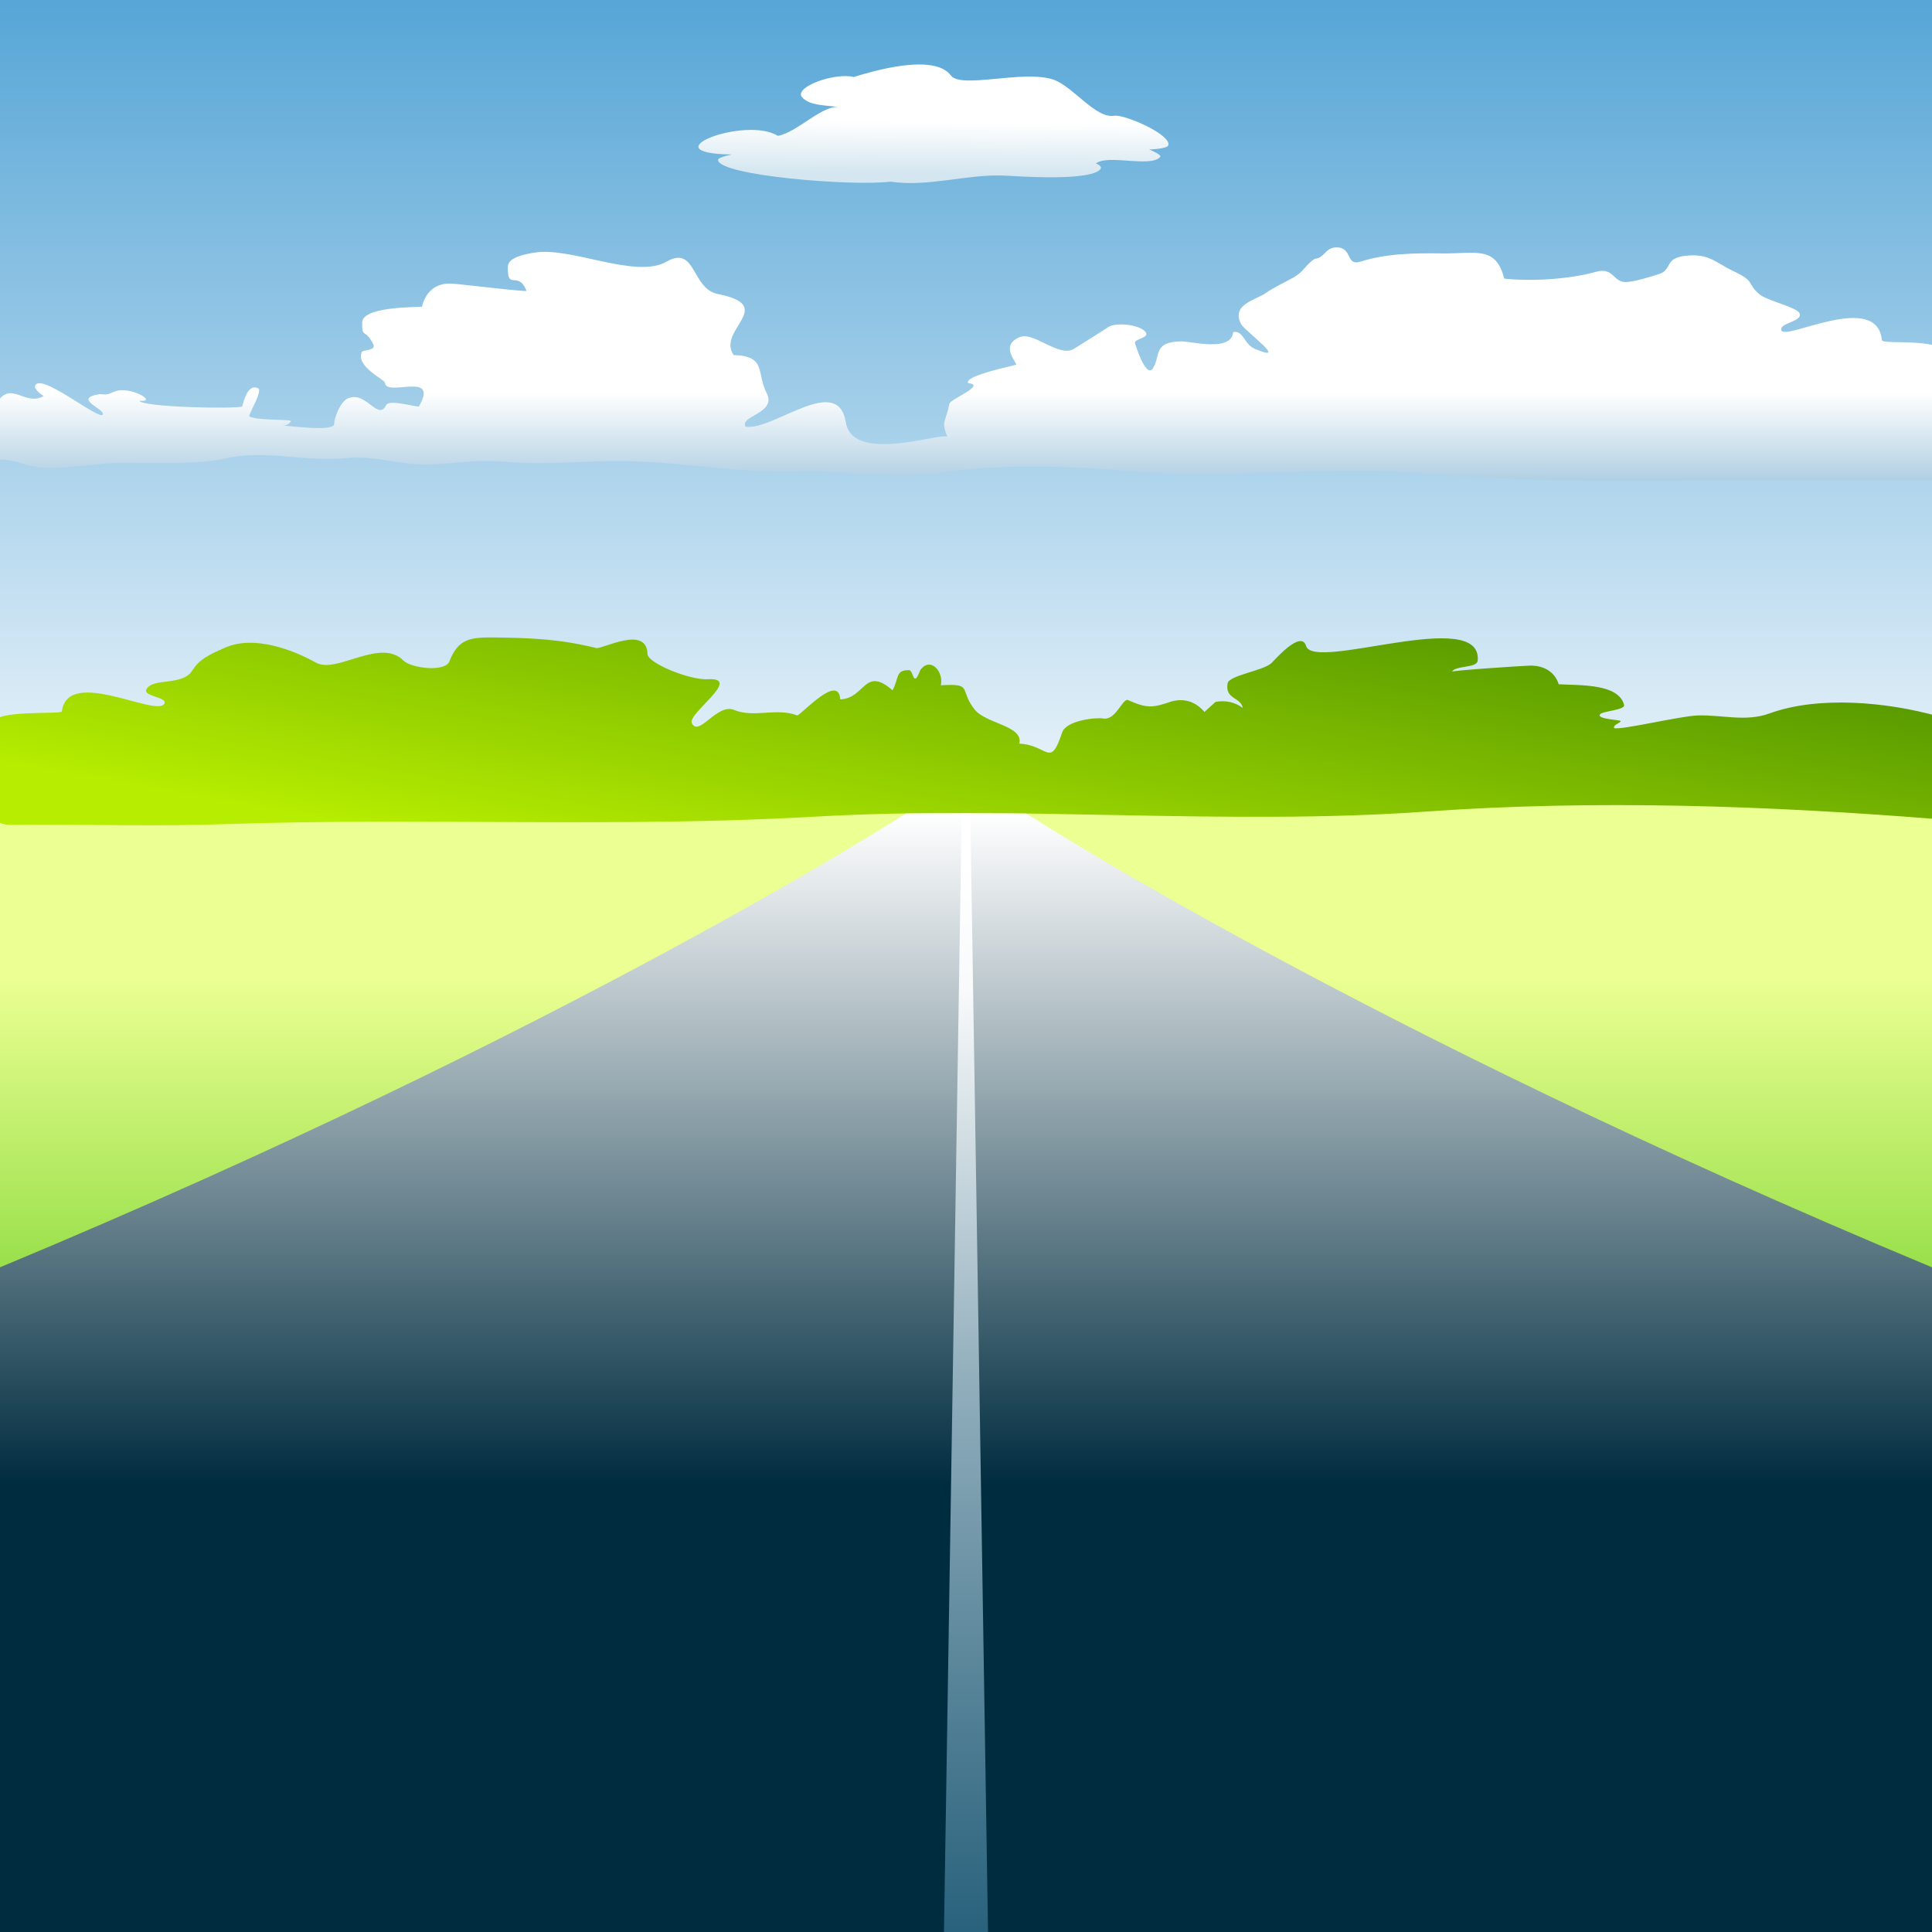 <?xml version="1.0" encoding="utf-8"?><!DOCTYPE svg PUBLIC "-//W3C//DTD SVG 1.1//EN" "http://www.w3.org/Graphics/SVG/1.1/DTD/svg11.dtd"><svg version="1.1" xmlns="http://www.w3.org/2000/svg" x="0px" y="0px" width="3840px" height="3840px" viewBox="13 1 3840 3840" enable-background="new 13 1 3840 3840" xml:space="preserve"><rect x="13" y="1" width="3840" height="3840" fill="#808080" stroke="none"/><linearGradient id="SID1" gradientUnits="userSpaceOnUse" x1="1933" y1="1947" x2="1933" y2="3085"><stop offset="0" style="stop-color:#EBFF92"/><stop offset="1" style="stop-color:#49C205"/></linearGradient><rect x="12" y="1599" fill="url(#SID1)" width="3842" height="1283"/><linearGradient id="SID2" gradientUnits="userSpaceOnUse" x1="1933" y1="1808" x2="1933" y2="-918"><stop offset="0" style="stop-color:#FFF"/><stop offset="1" style="stop-color:#0078C2"/></linearGradient><rect x="12" fill="url(#SID2)" width="3842" height="1600"/><linearGradient id="SID3" gradientUnits="userSpaceOnUse" x1="805" y1="2023" x2="513" y2="2011" gradientTransform="matrix(0.03 0.9 -0.9 0.03 3648 -437)"><stop offset="0" style="stop-color:#D4E6F0"/><stop offset="0.4" style="stop-color:#FFF"/></linearGradient><path fill="url(#SID3)" d="M1783,362c-74.2,9.6-340.7-11.7-342.9-43c-0.4-6.2,33-11.8,26.9-11c-166.3-2.1,27.5-77.1,92-37 c39.8-6.7,93.9-67.8,127-56c-23.7-5.4-63.3-2-79-21c-16.3-19.7,64-49.3,103-40c35.7-11,158.9-48.2,193-3c20.5,27.2,142.8-11.6,203,8 c38.8,12.6,84.9,78.8,122,72c21.1-2.6,114.2,38,107,59c-2.3,6.8-36.3,8.2-38,8c0.2,0.1,25.9,10.7,22,15c-19.9,21.9-103.7-6.1-128,13 c5.3,1.5,11.5,5.6,10,10c-16.7,26.6-168.5,15-192,14C1934.8,346.8,1857.7,373.3,1783,362L1783,362z"/><linearGradient id="SID4" gradientUnits="userSpaceOnUse" x1="2063" y1="1052" x2="2063" y2="512" gradientTransform="matrix(1 0 0 1 -118 0)"><stop offset="0" style="stop-color:#85B5D4"/><stop offset="0.5" style="stop-color:#FFF"/></linearGradient><path fill="url(#SID4)" d="M10.8,914.8c30.2-2.2,55.3,13.8,84.8,15.5c50.8,3,105.9-8.7,157.4-9.3c64.7-0.7,147.8,4.7,209.5-9.1 c77.3-17.4,159,7.9,238.8-0.4c57.2-6,112.2,15.6,169.2,12.7c50.1-2.6,95.1-10.3,145.4-5.5c81.1,7.8,159.7-2.7,240.6-1.3 c115,2,228.8,24.7,343.7,20.7c93.7-3.2,189,16.4,281.7,2.3c118.8-18.1,260.9-12.9,380.6-3c198.2,16.4,398.9-12.6,595.2,5.2 c221,20,447.4,12.7,669.2,12.7c109.5,0,219.1,0,328.6,0c42.3-24.5,30.3-33.6,30.3-93.5c0-49.6,0-99.1,0-148.7 c0-44.8-131.4-25.4-132.4-36.1c-9.9-98.1-192.1,1.8-199.6-19.3c-5.6-15.4,43.2-16.9,35.8-34.2c-5-11.6-65-25.3-79.1-37.2 c-27.3-23.1-6.6-24.9-52.1-46.4c-37.4-17.7-48.1-35.6-95.5-30.5c-42.1,4.5-25.9,27.5-51.9,36.1c-15.1,5-51.3,16.1-66.9,16.1 c-25.3,0-23.8-30.2-59.1-20.3c-50.8,14.3-126.9,19.6-182.2,13.5c-16.4-66.1-57.4-49.3-122.4-50.1c-54.9-0.7-110.1-0.4-163.4,16.3 c-29.9,9.4-14.9-28.6-48.1-28.3c-22,0.2-22.8,21-42.5,22.7c-16.9,9.9-21.7,25.6-42.7,37.3c-10.6,5.9-42,21.3-54.2,30.3 c-19.3,14.2-70.6,22.7-49.6,62.3c7.3,13.7,97.9,79,27.5,49.2c-22.7-9.6-22.4-37.5-43.3-33.4c-3.8,40.2-84,18-103.7,18.4 c-55.8,1.2-40.2,28-55.5,53c-14.2,23.2-36-48.8-36.1-50.1c-0.7-8.6,33.6-9.8,19-23.7c-13.1-12.5-57.1-17.6-72-7.6 c-19,12.6-44.2,27.9-67.7,42.9c-29.8,19.1-79.9-34.7-108.5-22.9c-41.1,17-3.3,51.9-7.3,54.9c-1.7,1.3-104.4,21.9-95,36.5 c37.6,3.7-35.3,31.6-37.2,40.8c-8.3,40.4-16.6,32.5-4.2,66.6c-4.6-12.7-188.2,55.2-201.7-29.4c-15.7-98.1-142.3,15.7-198.9,8.9 c-14.5-21.6,62.2-26.2,41.6-66.8c-20.9-41.1,0.3-73.8-65.8-75.9c-34.2-50.2,87.8-97.5-31.3-121.3c-52.9-10.5-43.1-98.3-102.3-64.2 c-60.4,34.7-188.6-29.5-260.8-18.3c-21.4,3.3-53.6,9.9-54.2,27.5c-1.7,50.5,19.8,6.5,37,48.6c1.2,3-135-13.9-150.2-14.4 c-36.3-1.3-52.6,23.8-57.5,46c-19.5,1.4-118.5,0.2-119,31.5c-0.3,33.1,5.4,10.1,22,42.9c6.9,13.7-20.7,10.6-22.9,15.8 c-11.9,29.3,45.7,54.3,46.3,61.1c2.5,29.1,108.9-24.8,67.4,47.1c-8.3,0.9-59-14.8-65-2.8c-16.5,33.1-40.7-30.2-76.7-13.1 c-14.4,6.8-26.7,38.1-26.6,50.4c0.2,16.8-92.8,3.1-106.2,3.2c9.1,1.2,15.9-1.7,20.4-8.8c-0.9-3.9-71.9-0.6-83.2-9.7 c-2.1-1.7,27-50,18.1-55c-20.8-11.8-29.6,27.2-32.1,35.8c-15.2,5.2-198.8,1.5-204.4-11.5c39.5,3.8-18.9-30.3-48.6-18.4 c-14.7,5.9-14.3,6.9-30.6,5.3c-55,9,12.2,29.7,6.6,40.6c-6.7,13.1-132.3-91.4-134.9-54.3c4,7.6,9.8,13.3,17.5,17.2 C63.3,810.9,33.6,753.3,5,804.6C-1.8,816.7,10.8,894.2,10.8,914.8"/><linearGradient id="SID5" gradientUnits="userSpaceOnUse" x1="1831" y1="2103" x2="2058" y2="814"><stop offset="0.2" style="stop-color:#B6ED00"/><stop offset="1" style="stop-color:#387E00"/></linearGradient><path fill="url(#SID5)" d="M3863,1424c-99.6-27.6-235.3-40.6-333-5c-47.4,17.3-94.2,2.4-143,4c-34.3,1.1-154.5,30-166,25 c-1.4-7.4,14.7-10.7,13-14c-1.2-2.3-47.1-3.5-41-13c4.4-6.9,50.8-8.5,48-19c-11.1-42.6-87.5-38.6-130-41c-5.7-19.8-24.5-37.9-58-37 c-14.5,0.4-152.7,9.5-154,12c6.6-12.6,49.6-6.6,51-22c9.8-108.1-325.5,22.3-341-29c-10-33-62.1,27.5-69,34c-15.8,15-84.1,24.3-87,40 c-5.9,32.5,26.6,27.3,30,49c-16.2-12-34.6-15.4-54-12c-7.6,6.9-14.4,13.1-22,20c-17.7-20.5-39.9-27.6-65-21c-39.3,13.6-49.5,14-88-3 c-11.6,0.2-24,41.7-49,37c-12.5-2.4-72.8,3.4-81,28c-24,72.4-27.4,24.8-85,22c8.6-35.9-66.6-39.3-89-68c-31.7-40.6-1.8-51.7-67-48 c6.1-27.1-20.8-58-41-30c-14.1,37.8-13.2,0-22,0c-27.6-0.6-19.7,15.5-33,40c-56.2-49.1-54.2,16.5-104,18c-3-50.8-71.7,24.5-85,32 c-42.7-16.1-85.9,5.5-126-11c-33.9-14-70.4,55.3-84,26c-8.7-18.8,101.9-91,32-87c-36.3,2.1-119.5-32-120-50 c-1.6-58.5-90.2-9.1-102-12c-71.5-17.6-126.2-20-200-21c-49.5-0.7-74.3,1.9-92,48c-9.3,21.4-76.1,12.9-91-2 c-46.3-46.4-132.5,27.1-174,4c-47.1-26.2-123.4-54.7-180-30c-36.3,15.8-51.8,24-66,46c-20.1,31.1-77.9,13.2-91,37 c-7.6,13.9,41.7,15.6,36,28c-13.5,29.7-192.5-73.8-204,16c-0.8,6.3-136-3.9-136,23c0,48.2,0,96.8,0,145c0,66.9,9.8,57,80,57 c126.2,0,251.9,3.3,378-1c398.5-13.5,779,7.7,1177-15c395.9-22.6,816.7,18.4,1213-10c334.6-24,680.8-11.7,1015,15 c0-65,0-139.9,0-204.9"/><linearGradient id="SID6" gradientUnits="userSpaceOnUse" x1="2847" y1="1618" x2="2847" y2="3842" gradientTransform="matrix(1 0 0 1 -914 0)"><stop offset="0" style="stop-color:#FFF"/><stop offset="0.6" style="stop-color:#002C3F"/></linearGradient><path fill-rule="evenodd" clip-rule="evenodd" fill="url(#SID6)" d="M3854,3842V2520.3C2709.2,2043.6,2053,1618,2053,1618h-240 c0,0-656.2,425.6-1801,902.3V3842H3854z"/><linearGradient id="SID7" gradientUnits="userSpaceOnUse" x1="1933" y1="4301" x2="1933" y2="1710"><stop offset="0" style="stop-color:#054766"/><stop offset="0.1" style="stop-color:#175471"/><stop offset="0.3" style="stop-color:#46778E"/><stop offset="0.6" style="stop-color:#91AEBC"/><stop offset="0.9" style="stop-color:#F8FAFB"/><stop offset="1" style="stop-color:#FFF"/></linearGradient><polygon fill="url(#SID7)" points="1976.8,3842 1889.2,3842 1924.4,1618 1941.6,1618 "/></svg>